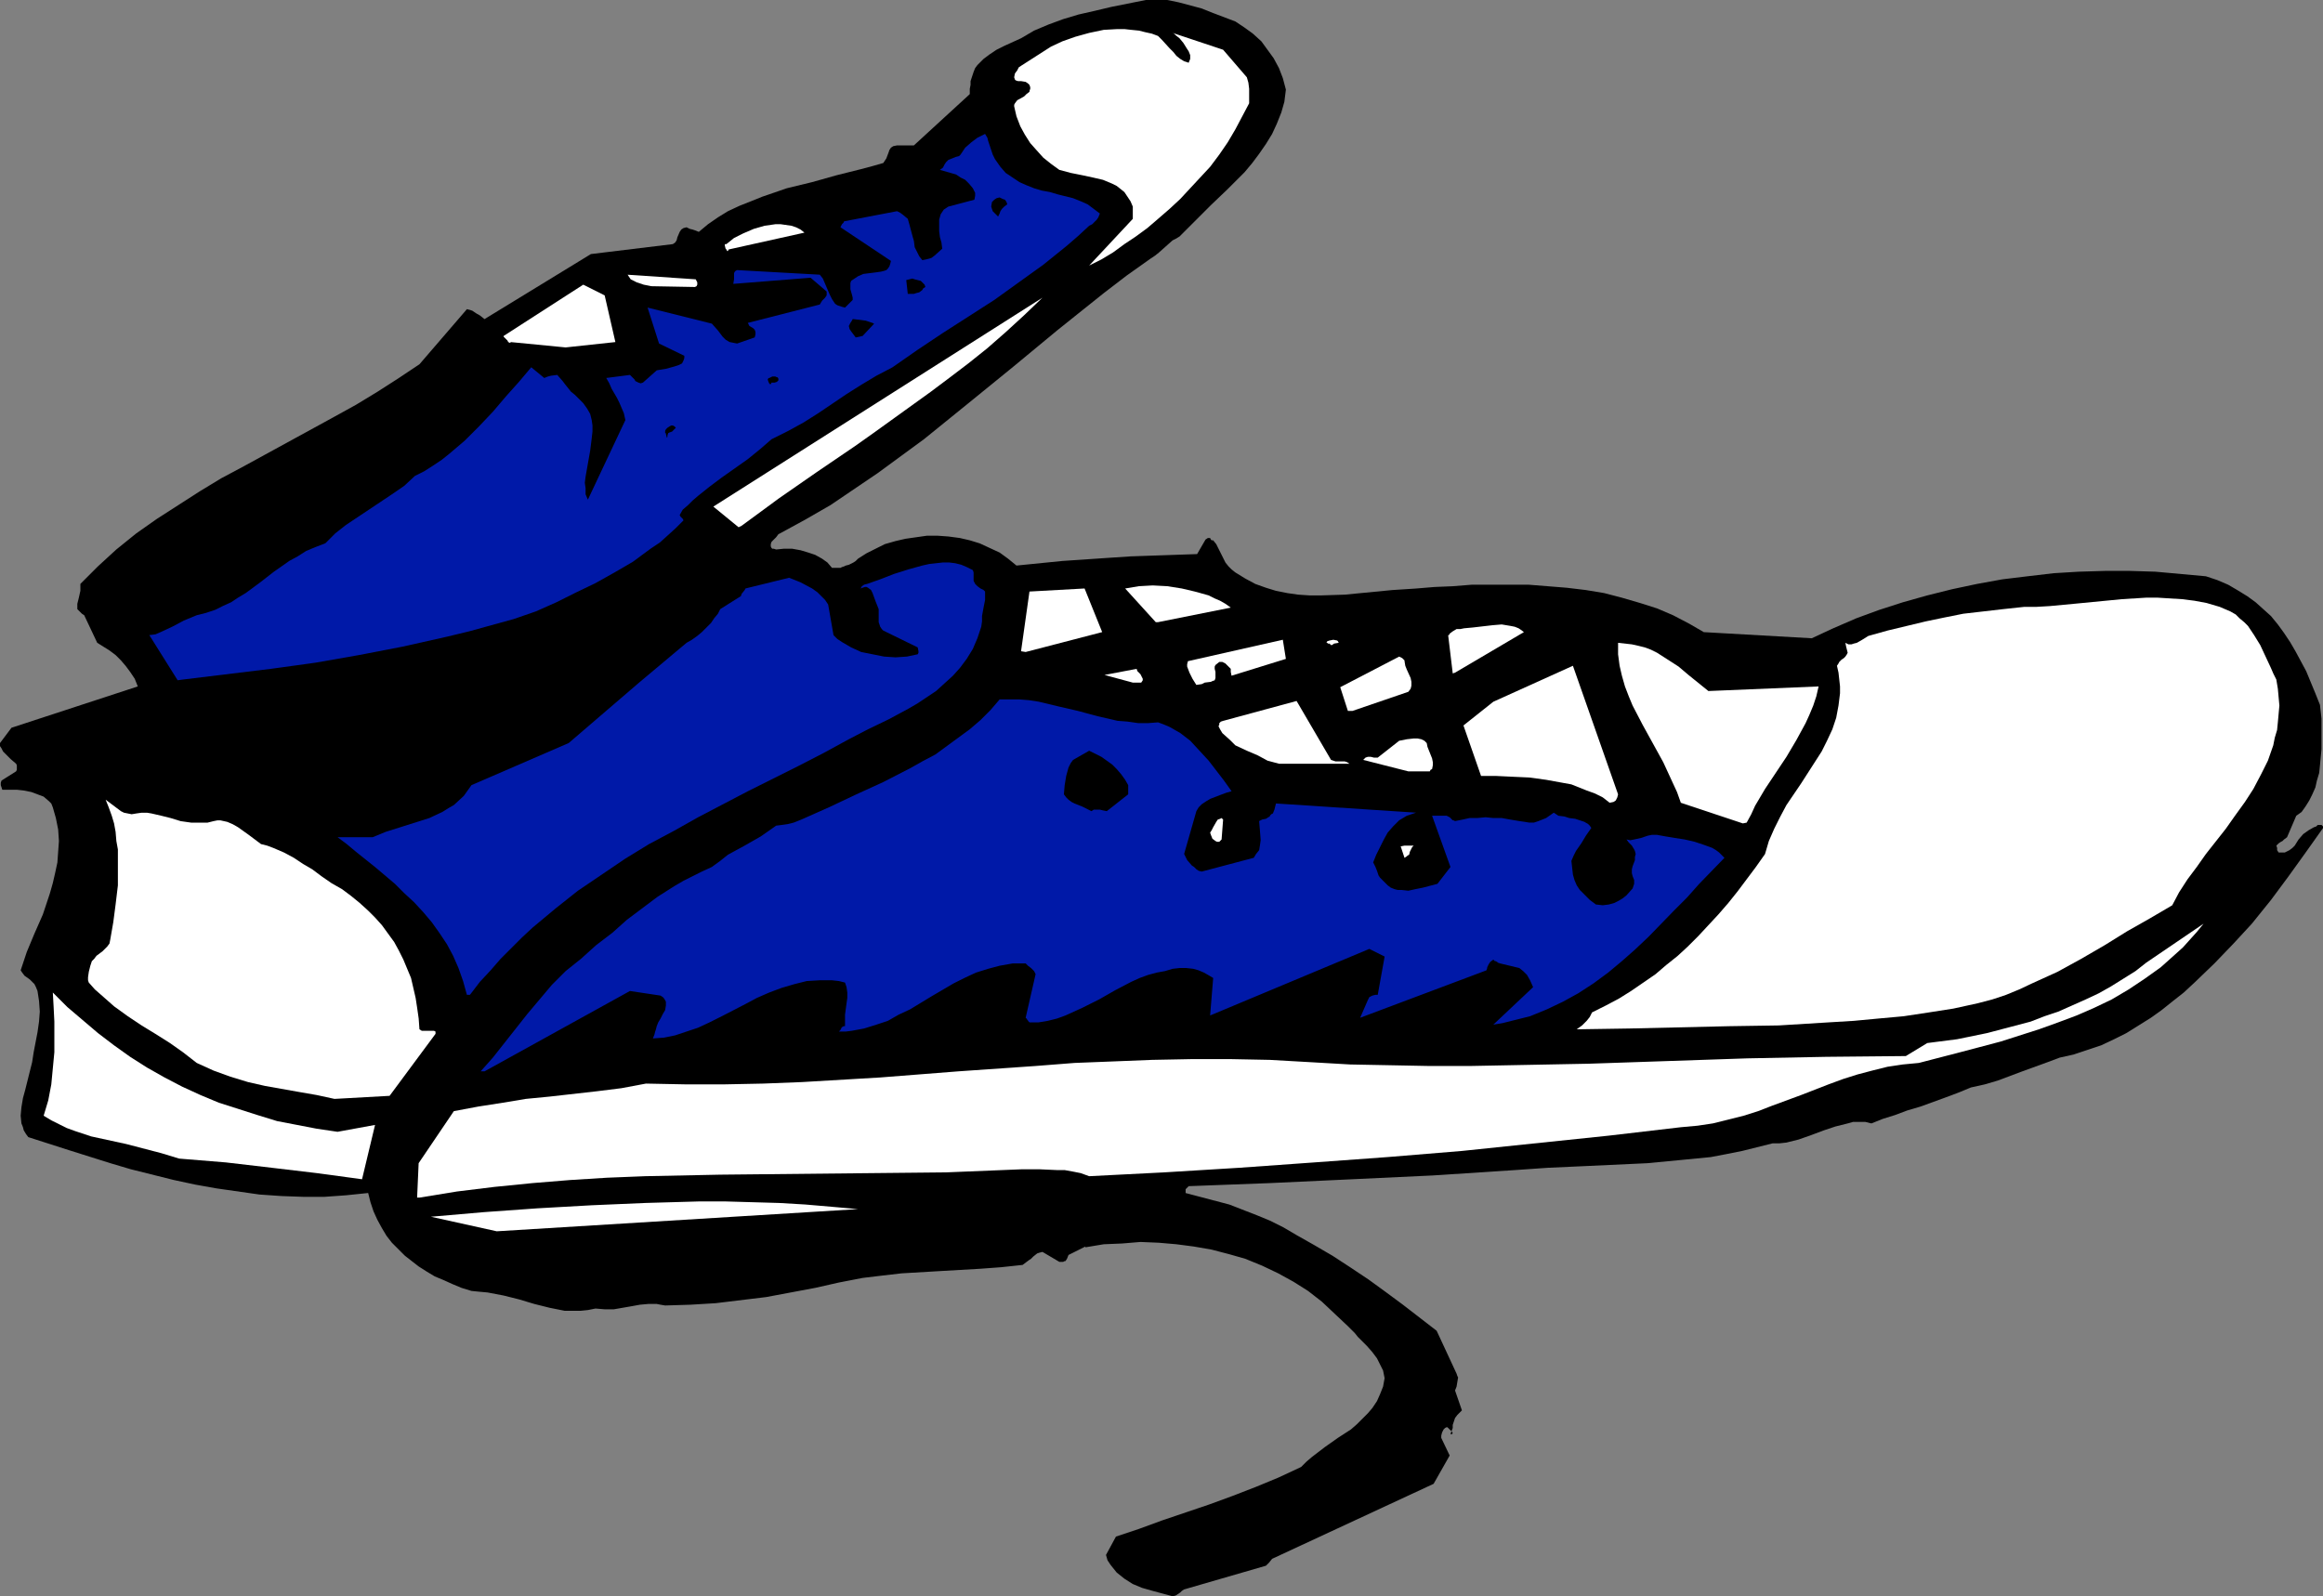 <?xml version="1.0" encoding="UTF-8" standalone="no"?>
<svg
   version="1.0"
   width="129.766mm"
   height="89.193mm"
   id="svg34"
   sodipodi:docname="Sneakers 03.wmf"
   xmlns:inkscape="http://www.inkscape.org/namespaces/inkscape"
   xmlns:sodipodi="http://sodipodi.sourceforge.net/DTD/sodipodi-0.dtd"
   xmlns="http://www.w3.org/2000/svg"
   xmlns:svg="http://www.w3.org/2000/svg">
  <rect width="100%" height="100%" fill="#808080" stroke="none"/>
  <sodipodi:namedview
     id="namedview34"
     pagecolor="#ffffff"
     bordercolor="#000000"
     borderopacity="0.25"
     inkscape:showpageshadow="2"
     inkscape:pageopacity="0.0"
     inkscape:pagecheckerboard="0"
     inkscape:deskcolor="#d1d1d1"
     inkscape:document-units="mm" />
  <defs
     id="defs1">
    <pattern
       id="WMFhbasepattern"
       patternUnits="userSpaceOnUse"
       width="6"
       height="6"
       x="0"
       y="0" />
  </defs>
  <path
     style="fill:#000000;fill-opacity:1;fill-rule:evenodd;stroke:none"
     d="m 248.217,336.944 0.97,-0.646 0.323,-0.323 0.485,-0.323 17.291,-5.01 0.646,-0.646 0.646,-0.808 34.098,-15.837 3.394,-5.979 -1.778,-3.717 v -0.485 l 0.162,-0.646 0.323,-0.646 0.323,-0.323 0.323,-0.162 v 0 h 0.162 l 0.646,0.646 0.323,0.323 0.162,0.323 -0.162,0.162 h -0.323 l 0.485,-1.293 v -0.646 l 0.485,-1.454 0.485,-0.646 0.485,-0.485 0.485,-0.485 -1.454,-4.202 0.323,-0.808 0.162,-0.97 0.162,-0.97 -0.162,-0.323 -0.162,-0.485 -4.202,-9.05 -3.555,-2.747 -3.555,-2.747 -3.717,-2.747 -3.555,-2.586 -3.878,-2.586 -3.717,-2.424 -3.878,-2.262 -3.717,-2.101 -2.747,-1.616 -2.909,-1.454 -2.747,-1.131 -2.909,-1.131 -2.909,-1.131 -3.07,-0.808 -3.07,-0.808 -3.07,-0.808 v -0.808 l 0.323,-0.323 0.323,-0.323 17.13,-0.646 17.291,-0.808 17.13,-0.808 17.291,-1.131 6.949,-0.485 7.11,-0.323 13.898,-0.646 6.787,-0.646 6.626,-0.646 3.394,-0.646 3.232,-0.646 3.232,-0.808 3.232,-0.808 h 1.454 l 1.454,-0.162 1.293,-0.323 1.293,-0.323 2.747,-0.97 2.586,-0.97 2.424,-0.808 2.586,-0.646 1.131,-0.323 h 1.293 1.293 l 1.293,0.323 2.424,-0.97 2.586,-0.808 2.586,-0.97 2.747,-0.808 5.333,-1.939 2.586,-0.97 2.747,-1.131 2.909,-0.646 2.747,-0.808 2.586,-0.97 2.586,-0.97 5.333,-1.939 2.586,-0.97 2.909,-0.646 2.909,-0.97 2.909,-0.97 2.747,-1.293 2.586,-1.293 2.586,-1.616 2.586,-1.616 2.262,-1.616 2.424,-1.939 2.262,-1.778 2.262,-2.101 4.202,-4.04 4.04,-4.202 3.878,-4.202 4.04,-5.01 3.717,-5.01 3.717,-5.171 3.555,-5.01 v -0.323 l -0.323,-0.323 h -0.485 -0.323 l -0.323,0.323 -0.485,0.162 -1.131,0.646 -1.131,0.808 -0.97,1.131 -0.808,1.293 -0.485,0.485 -0.646,0.485 -0.97,0.485 h -1.131 -0.162 l -0.323,-0.485 v -0.485 l -0.162,-0.485 0.162,-0.162 0.323,-0.323 0.485,-0.323 0.323,-0.162 0.323,-0.323 0.646,-0.485 1.939,-4.525 1.131,-0.808 0.808,-1.131 0.808,-1.293 0.646,-1.293 0.646,-1.454 0.323,-1.454 0.485,-1.616 0.162,-1.616 0.323,-3.394 v -3.232 -3.232 l -0.162,-1.454 -0.162,-1.454 -0.97,-2.424 -1.939,-4.687 -2.262,-4.202 -1.131,-1.939 -1.293,-1.939 -1.293,-1.778 -1.454,-1.778 -1.616,-1.454 -1.616,-1.454 -1.778,-1.293 -2.101,-1.293 -1.939,-1.131 -2.262,-0.97 -2.424,-0.808 -5.333,-0.485 -5.333,-0.485 -5.333,-0.162 h -5.333 l -5.494,0.162 -5.333,0.323 -5.494,0.646 -5.333,0.646 -5.333,0.97 -5.333,1.131 -5.171,1.293 -5.171,1.454 -5.01,1.616 -4.848,1.778 -4.848,2.101 -4.525,2.101 -22.786,-1.293 -3.07,-1.778 -3.394,-1.778 -3.394,-1.454 -3.555,-1.131 -3.878,-1.131 -3.717,-0.97 -3.878,-0.646 -4.04,-0.485 -4.04,-0.323 -4.04,-0.323 h -4.04 -4.04 -3.878 l -4.04,0.323 -3.878,0.162 -3.878,0.323 -5.01,0.323 -5.01,0.485 -5.01,0.485 -5.01,0.162 h -2.424 l -2.424,-0.162 -2.262,-0.323 -2.424,-0.485 -2.101,-0.646 -2.262,-0.808 -2.101,-1.131 -2.101,-1.293 -0.808,-0.646 -0.646,-0.646 -0.646,-0.808 -0.485,-0.97 -0.485,-0.97 -0.485,-0.97 -0.485,-0.97 -0.646,-0.808 h -0.323 l -0.162,-0.162 -0.162,-0.323 h -0.162 v 0 h -0.323 l -0.485,0.323 -1.778,3.07 -9.373,0.323 -4.686,0.162 -4.848,0.323 -9.534,0.646 -4.848,0.485 -4.848,0.485 -1.778,-1.454 -1.778,-1.293 -2.101,-0.97 -2.101,-0.97 -2.101,-0.646 -2.101,-0.485 -2.424,-0.323 -2.262,-0.162 h -2.262 l -2.262,0.323 -2.262,0.323 -2.101,0.485 -2.262,0.646 -1.939,0.97 -1.939,0.97 -1.778,1.131 -0.485,0.485 -0.485,0.323 -0.97,0.485 -0.646,0.162 -0.323,0.162 -0.485,0.162 -0.323,0.162 h -1.778 l -0.97,-1.131 -1.131,-0.808 -1.454,-0.808 -1.454,-0.485 -1.616,-0.485 -1.778,-0.323 h -1.778 l -1.616,0.162 -0.485,-0.162 h -0.323 l -0.162,-0.162 -0.162,-0.323 v -0.485 l 0.162,-0.485 0.485,-0.485 0.485,-0.485 0.485,-0.646 0.323,-0.162 5.333,-2.909 5.333,-3.07 5.01,-3.394 5.01,-3.394 4.848,-3.555 4.848,-3.555 9.373,-7.595 9.534,-7.757 4.686,-3.878 4.686,-3.878 9.696,-7.757 4.848,-3.717 5.01,-3.555 0.97,-0.646 0.808,-0.646 1.454,-1.293 1.454,-1.293 0.646,-0.323 0.808,-0.485 1.616,-1.616 1.616,-1.616 3.394,-3.394 3.555,-3.394 3.555,-3.555 1.616,-1.939 1.454,-1.939 1.454,-2.101 1.293,-2.101 0.97,-2.101 0.97,-2.424 0.646,-2.262 0.323,-2.586 -0.646,-2.424 -0.808,-2.101 -1.131,-2.101 -1.293,-1.778 -1.293,-1.778 -1.778,-1.616 -1.778,-1.293 -1.939,-1.293 -4.686,-1.778 -2.424,-0.97 -2.424,-0.646 -2.424,-0.646 L 246.44,0 h -2.262 -2.262 l -7.272,1.454 -3.394,0.808 -3.555,0.808 -3.232,0.97 -3.07,1.131 -3.07,1.293 -2.747,1.616 -1.778,0.808 -1.778,0.808 -1.616,0.808 -1.454,0.97 -1.293,0.97 -1.293,1.293 -0.485,0.646 -0.323,0.808 -0.323,0.97 -0.323,0.97 v 0.808 l -0.162,0.808 v 1.131 L 192.95,30.705 h -3.555 l -0.808,0.162 -0.485,0.323 -0.323,0.485 -0.162,0.485 -0.485,1.293 -0.323,0.485 -0.323,0.485 -2.262,0.646 -2.424,0.646 -5.171,1.293 -5.171,1.454 -5.333,1.293 -5.171,1.778 -2.424,0.97 -2.424,0.97 -2.424,1.131 -2.101,1.293 -2.101,1.454 -1.939,1.616 -0.808,-0.323 -0.485,-0.162 -0.646,-0.162 -0.646,-0.323 -0.646,0.162 -0.485,0.323 -0.323,0.485 -0.485,1.131 -0.162,0.646 -0.323,0.485 -0.485,0.323 -17.291,2.101 -22.462,13.736 -0.808,-0.646 -0.485,-0.323 -0.323,-0.162 -0.97,-0.646 -0.485,-0.162 -0.646,-0.162 -10.019,11.635 -4.363,2.909 -4.525,2.909 -4.525,2.747 -4.686,2.586 -18.907,10.343 -4.848,2.586 -4.525,2.747 -4.525,2.909 -4.525,2.909 -4.363,3.07 -4.202,3.394 -3.878,3.555 -3.717,3.717 v 1.454 l -0.323,1.454 -0.323,1.293 v 0.646 0.485 l 0.646,0.646 0.323,0.323 0.485,0.323 2.747,5.818 1.293,0.808 1.293,0.808 1.293,0.97 1.131,1.131 0.97,1.131 0.97,1.293 0.97,1.454 0.646,1.616 L 2.424,153.685 0,156.917 v 0.646 l 0.323,0.485 0.323,0.646 0.485,0.485 1.131,1.131 1.131,0.97 0.162,0.323 v 0.485 0.485 l -0.162,0.323 -3.07,1.939 -0.162,0.485 v 0.485 l 0.162,0.485 0.162,0.485 H 3.555 l 1.454,0.162 1.616,0.323 1.293,0.485 1.293,0.485 1.131,0.97 0.485,0.485 0.323,0.808 0.646,2.262 0.485,2.424 0.162,2.424 -0.162,2.262 -0.162,2.262 -0.485,2.262 -0.485,2.101 -0.646,2.262 -1.454,4.363 -1.778,4.04 -1.616,3.878 -0.646,1.939 -0.646,1.939 0.323,0.485 0.485,0.646 1.131,0.808 0.485,0.485 0.485,0.485 0.323,0.646 0.323,0.808 0.323,2.101 0.162,2.262 -0.162,2.101 -0.323,2.262 -0.808,4.202 -0.323,2.101 -0.485,1.939 -0.97,3.878 -0.485,1.778 -0.323,1.939 -0.162,1.778 0.162,1.616 0.323,0.808 0.162,0.646 0.485,0.808 0.485,0.646 8.565,2.747 8.726,2.747 4.363,1.293 4.525,1.131 4.525,1.131 4.525,0.97 4.525,0.808 4.525,0.646 4.525,0.646 4.686,0.323 4.525,0.162 h 4.525 l 4.525,-0.323 4.686,-0.485 0.485,1.939 0.646,1.939 0.808,1.778 0.97,1.778 0.97,1.616 1.131,1.454 1.293,1.293 1.454,1.454 1.454,1.131 1.454,1.131 1.778,1.131 1.616,0.97 1.939,0.808 1.778,0.808 1.939,0.808 2.101,0.646 1.616,0.162 1.778,0.162 3.394,0.646 3.232,0.808 3.232,0.97 3.232,0.808 3.232,0.646 h 1.616 1.616 l 1.616,-0.162 1.616,-0.323 1.939,0.162 h 1.939 l 3.717,-0.646 1.778,-0.323 1.778,-0.162 h 1.778 l 0.808,0.162 0.97,0.162 5.333,-0.162 5.333,-0.323 5.333,-0.646 5.333,-0.646 5.171,-0.97 5.171,-0.97 5.01,-1.131 5.01,-0.97 4.04,-0.485 4.202,-0.485 8.242,-0.485 8.403,-0.485 4.363,-0.323 4.525,-0.485 0.646,-0.485 0.646,-0.485 0.485,-0.323 0.485,-0.485 0.808,-0.646 0.485,-0.162 0.646,-0.162 3.555,2.101 h 0.485 0.323 l 0.323,-0.162 h 0.162 l 0.323,-0.485 0.323,-0.808 3.555,-1.778 v 0.162 l 3.878,-0.646 3.878,-0.162 3.878,-0.323 3.878,0.162 3.717,0.323 3.717,0.485 3.717,0.646 3.717,0.97 3.394,0.97 3.555,1.454 3.394,1.616 3.232,1.778 3.07,1.939 2.909,2.262 2.747,2.586 2.747,2.586 1.454,1.454 0.646,0.808 0.646,0.646 1.293,1.293 1.131,1.293 0.97,1.293 0.646,1.293 0.646,1.293 0.323,1.616 -0.323,1.778 -0.646,1.616 -0.646,1.454 -0.97,1.454 -0.97,1.131 -1.131,1.131 -1.131,1.131 -1.293,1.131 -2.747,1.778 -2.747,1.939 -2.747,2.101 -1.131,0.97 -1.131,1.131 -4.848,2.262 -4.686,1.939 -5.01,1.939 -4.848,1.778 -10.019,3.394 -4.848,1.778 -4.848,1.616 -2.101,3.878 0.323,1.131 0.646,0.97 0.646,0.808 0.646,0.808 0.808,0.646 0.808,0.646 1.778,1.131 1.939,0.808 2.262,0.646 4.202,1.131 z"
     id="path1" />
  <path
     style="fill:#ffffff;fill-opacity:1;fill-rule:evenodd;stroke:none"
     d="m 104.878,260.021 76.275,-4.687 -5.494,-0.485 -5.656,-0.485 -5.494,-0.323 -5.656,-0.162 -5.656,-0.162 h -5.656 l -11.312,0.323 -11.312,0.485 -11.474,0.646 -11.312,0.808 -11.15,0.97 z"
     id="path2" />
  <path
     style="fill:#ffffff;fill-opacity:1;fill-rule:evenodd;stroke:none"
     d="m 88.557,252.91 7.918,-1.293 7.918,-0.97 8.08,-0.808 7.918,-0.646 7.757,-0.485 8.08,-0.323 15.837,-0.323 31.674,-0.323 15.998,-0.162 7.918,-0.323 7.918,-0.323 h 2.101 1.939 l 3.555,0.162 h 1.616 l 1.778,0.323 1.616,0.323 1.778,0.646 15.837,-0.808 15.837,-0.97 15.837,-1.131 15.514,-1.131 15.675,-1.293 15.514,-1.616 15.514,-1.616 15.19,-1.778 3.555,-0.323 3.232,-0.485 3.232,-0.808 3.232,-0.808 3.07,-0.97 2.909,-1.131 6.141,-2.262 5.818,-2.262 3.07,-1.131 3.07,-0.97 3.07,-0.808 3.232,-0.808 3.232,-0.485 3.394,-0.323 8.726,-2.262 8.565,-2.262 4.04,-1.293 4.04,-1.293 4.04,-1.454 3.878,-1.454 3.717,-1.616 3.717,-1.778 3.555,-2.101 3.394,-2.262 3.394,-2.424 3.07,-2.747 1.616,-1.454 1.454,-1.616 1.454,-1.616 1.454,-1.778 -12.12,8.242 -2.262,1.778 -2.586,1.616 -2.586,1.616 -2.586,1.454 -2.747,1.293 -2.909,1.293 -2.909,1.293 -2.909,0.97 -2.909,1.131 -3.07,0.808 -3.07,0.808 -3.07,0.808 -6.302,1.293 -6.302,0.808 -4.525,2.747 -16.806,0.162 -16.645,0.323 -33.451,1.131 -16.806,0.323 -8.403,0.162 h -8.403 l -8.403,-0.162 -8.403,-0.162 -8.403,-0.485 -8.565,-0.485 -8.242,-0.162 h -8.242 l -8.403,0.162 -8.08,0.323 -8.242,0.323 -8.242,0.646 -16.322,1.131 -16.483,1.293 -8.242,0.485 -8.242,0.485 -8.242,0.323 -8.08,0.162 h -8.403 l -8.242,-0.162 -5.171,0.97 -5.171,0.646 -10.019,1.131 -5.01,0.485 -4.848,0.808 -5.171,0.808 -5.171,0.97 -7.434,10.989 -0.323,7.272 z"
     id="path3" />
  <path
     style="fill:#ffffff;fill-opacity:1;fill-rule:evenodd;stroke:none"
     d="m 76.437,249.032 2.747,-11.474 -7.918,1.454 -4.363,-0.646 -4.202,-0.808 -4.202,-0.808 -4.202,-1.293 -4.04,-1.293 -4.04,-1.293 -3.878,-1.616 -3.878,-1.778 -3.717,-1.939 -3.717,-2.101 -3.555,-2.262 -3.394,-2.424 -3.394,-2.586 -3.232,-2.747 -3.232,-2.747 -3.07,-3.07 0.162,2.909 0.162,3.232 v 3.232 3.232 l -0.323,3.394 -0.323,3.394 -0.646,3.394 -0.485,1.616 -0.485,1.616 1.616,0.97 1.616,0.808 1.616,0.808 1.778,0.646 3.394,1.131 3.717,0.808 3.717,0.808 3.717,0.97 3.717,0.97 3.717,1.131 9.858,0.808 9.696,1.131 9.534,1.131 z"
     id="path4" />
  <path
     style="fill:#ffffff;fill-opacity:1;fill-rule:evenodd;stroke:none"
     d="m 70.619,232.063 11.635,-0.646 9.696,-13.09 v -0.485 l -0.323,-0.162 h -0.485 -0.323 -0.646 -1.131 l -0.485,-0.323 -0.162,-2.262 -0.323,-2.262 -0.323,-2.101 -0.485,-2.101 -0.485,-2.101 -0.808,-1.939 -0.808,-1.939 -0.97,-1.939 -0.97,-1.778 -1.293,-1.778 -1.293,-1.778 -1.454,-1.616 -1.454,-1.454 -1.778,-1.616 -1.778,-1.454 -1.939,-1.454 -2.262,-1.293 -2.101,-1.454 -1.939,-1.454 -1.939,-1.131 -1.939,-1.293 -2.101,-1.131 -2.262,-0.97 -1.293,-0.485 -1.293,-0.323 -1.293,-0.97 -1.293,-0.97 -1.131,-0.808 -1.131,-0.808 -1.131,-0.646 -1.131,-0.485 -1.454,-0.323 h -0.646 l -0.808,0.162 -1.293,0.323 h -1.131 -1.131 -1.131 l -2.262,-0.323 -2.101,-0.646 -1.939,-0.485 -2.101,-0.485 -0.97,-0.162 h -1.131 l -1.131,0.162 -0.97,0.162 -0.808,-0.162 -0.808,-0.162 -0.646,-0.323 -0.646,-0.485 -0.646,-0.485 -0.646,-0.485 -1.293,-0.97 0.646,1.616 0.646,1.778 0.485,1.616 0.323,1.778 0.162,1.939 0.323,1.778 v 3.717 3.878 l -0.485,4.04 -0.485,3.717 -0.646,3.717 -0.162,0.808 -0.485,0.646 -0.485,0.485 -0.485,0.485 -1.293,0.97 -0.485,0.646 -0.485,0.485 -0.323,0.97 -0.323,1.293 -0.162,1.131 v 0.646 l 0.162,0.485 1.293,1.454 1.293,1.131 2.747,2.424 2.909,2.101 2.909,1.939 2.909,1.778 3.07,1.939 2.747,1.939 2.909,2.262 1.778,0.808 1.778,0.808 3.555,1.293 3.717,1.131 3.555,0.808 7.272,1.293 3.717,0.646 z"
     id="path5" />
  <path
     style="fill:#0019a8;fill-opacity:1;fill-rule:evenodd;stroke:none"
     d="m 102.293,226.245 30.704,-16.968 6.464,0.97 0.485,0.323 0.162,0.162 0.323,0.485 0.162,0.323 v 0.808 l -0.162,0.97 -0.485,0.808 -0.485,0.97 -0.485,0.808 -0.323,0.808 -0.162,0.646 -0.162,0.485 -0.162,0.646 -0.323,0.808 2.262,-0.162 2.424,-0.485 2.424,-0.808 2.424,-0.808 2.424,-1.131 2.586,-1.293 5.01,-2.586 2.424,-1.293 2.586,-1.131 2.586,-0.97 2.747,-0.808 2.586,-0.646 2.747,-0.162 h 1.293 1.293 l 1.454,0.162 1.293,0.323 0.323,0.97 0.162,1.131 v 1.131 l -0.162,1.131 -0.323,2.424 v 1.293 1.131 h -0.323 l -0.162,0.162 h -0.162 l -0.162,0.323 -0.162,0.323 -0.323,0.323 h 1.454 l 1.293,-0.162 2.586,-0.485 2.586,-0.808 2.424,-0.808 2.262,-1.293 2.424,-1.131 4.525,-2.747 4.686,-2.747 2.262,-1.131 2.424,-1.131 2.586,-0.808 2.424,-0.646 2.747,-0.485 h 2.747 l 0.485,0.485 0.646,0.485 0.646,0.646 0.323,0.646 -2.101,9.211 0.162,0.162 0.162,0.162 v 0.162 h 0.162 v 0.162 l 0.323,0.323 h 1.939 l 1.939,-0.323 1.939,-0.485 1.778,-0.646 1.778,-0.808 1.778,-0.808 3.555,-1.778 3.394,-1.939 3.394,-1.778 1.778,-0.808 1.778,-0.646 1.778,-0.485 1.778,-0.323 1.616,-0.485 1.454,-0.162 h 1.454 l 1.454,0.162 1.131,0.323 1.131,0.485 1.131,0.646 0.808,0.485 -0.646,7.919 33.613,-14.06 3.232,1.616 -1.454,8.08 h -0.485 l -0.646,0.162 -0.646,0.323 -0.323,0.646 -1.616,3.717 26.664,-10.019 0.162,-0.485 v -0.162 l 0.323,-0.646 0.323,-0.485 0.646,-0.485 0.323,0.323 h 0.162 v 0 l 0.323,0.162 0.162,0.162 0.485,0.162 4.04,0.97 0.808,0.646 0.808,0.808 0.646,1.131 0.646,1.454 -8.403,7.919 1.939,-0.323 1.939,-0.485 1.939,-0.485 1.939,-0.485 3.555,-1.454 3.394,-1.616 3.232,-1.778 3.232,-2.101 3.07,-2.262 2.909,-2.424 2.747,-2.424 2.909,-2.747 5.333,-5.495 2.747,-2.747 2.586,-2.909 5.333,-5.495 -0.485,-0.485 -0.646,-0.646 -0.646,-0.485 -0.808,-0.485 -1.778,-0.646 -1.939,-0.646 -2.101,-0.485 -2.101,-0.323 -1.939,-0.323 -1.778,-0.323 h -1.131 l -0.808,0.162 -1.454,0.485 -1.454,0.323 -0.808,0.162 -0.808,-0.162 0.485,0.646 0.646,0.646 0.485,0.808 0.162,0.323 0.162,0.646 -0.162,0.646 v 0.646 l -0.485,1.293 -0.162,0.646 v 0.808 l 0.162,0.646 0.323,0.808 v 0.808 l -0.323,0.97 -1.293,1.454 -0.808,0.646 -0.808,0.485 -0.97,0.485 -1.131,0.323 -1.293,0.162 -1.454,-0.162 -1.293,-0.97 -1.131,-1.131 -0.97,-0.97 -0.646,-0.97 -0.485,-1.131 -0.323,-1.131 -0.162,-1.454 -0.162,-1.454 0.485,-1.131 0.485,-0.97 1.131,-1.616 0.485,-0.808 0.485,-0.808 1.131,-1.616 -0.323,-0.485 -0.323,-0.323 -0.808,-0.485 -0.97,-0.323 -0.97,-0.323 -1.293,-0.162 -0.97,-0.323 -1.293,-0.162 -0.97,-0.646 -1.616,1.131 -0.808,0.323 -0.808,0.323 -0.97,0.323 h -0.97 l -0.97,-0.162 -1.131,-0.162 -1.939,-0.323 -1.778,-0.323 h -1.778 l -1.616,-0.162 -1.778,0.162 h -1.616 l -1.454,0.323 -1.616,0.323 -0.323,-0.162 h -0.162 l -0.323,-0.323 -0.323,-0.323 -0.323,-0.162 -0.323,-0.162 h -3.07 l 3.878,10.827 -2.747,3.555 -3.07,0.808 -1.616,0.323 -1.454,0.323 -1.454,-0.162 h -0.808 l -0.646,-0.162 -0.808,-0.323 -0.646,-0.485 -0.485,-0.485 -0.646,-0.646 -0.485,-0.485 -0.323,-0.485 -0.323,-0.97 -0.323,-0.808 -0.485,-0.97 0.646,-1.616 0.808,-1.616 0.808,-1.616 0.808,-1.454 1.131,-1.293 1.293,-1.293 1.616,-0.97 0.97,-0.323 0.97,-0.323 -29.573,-1.939 -0.162,0.646 -0.162,0.646 -0.323,0.808 -0.323,0.162 -0.323,0.323 v 0.162 l -0.323,0.162 -0.485,0.323 -0.808,0.162 -0.646,0.323 0.162,1.939 0.162,2.101 -0.162,1.131 -0.162,0.97 -0.646,0.808 -0.485,0.808 -10.989,2.909 -0.646,-0.162 -0.485,-0.323 -0.485,-0.485 -0.485,-0.323 -0.97,-1.131 -0.646,-1.293 2.586,-9.05 0.485,-0.808 0.646,-0.646 0.97,-0.646 0.808,-0.485 2.101,-0.808 1.293,-0.485 1.131,-0.323 -1.616,-2.262 -1.616,-2.101 -1.616,-2.101 -1.939,-2.101 -1.939,-2.101 -2.101,-1.616 -1.131,-0.646 -1.131,-0.646 -1.131,-0.485 -1.293,-0.485 -2.101,0.162 h -2.101 l -2.262,-0.323 -2.101,-0.162 -4.202,-0.97 -4.202,-1.131 -4.202,-0.97 -4.04,-0.97 -2.101,-0.323 -2.101,-0.162 h -1.939 -2.101 l -1.939,2.262 -2.101,2.101 -2.262,1.939 -2.424,1.778 -2.424,1.778 -2.424,1.778 -2.747,1.454 -2.586,1.454 -5.656,2.909 -5.656,2.586 -5.818,2.747 -5.818,2.586 -0.808,0.323 -0.808,0.323 -1.293,0.323 -1.131,0.162 -1.293,0.162 -1.616,1.131 -1.616,1.131 -3.394,1.939 -3.555,1.939 -1.616,1.293 -1.778,1.293 -2.101,0.97 -1.939,0.97 -1.939,0.97 -1.939,1.131 -3.555,2.262 -3.232,2.424 -3.232,2.424 -3.07,2.747 -3.394,2.586 -3.232,2.909 -3.232,2.586 -2.909,2.909 -2.586,3.07 -2.586,3.07 -2.424,3.07 -2.424,3.07 -2.424,3.07 -2.586,2.909 z"
     id="path6" />
  <path
     style="fill:#ffffff;fill-opacity:1;fill-rule:evenodd;stroke:none"
     d="m 333.542,217.357 10.504,-0.162 21.008,-0.485 10.504,-0.162 10.504,-0.646 5.333,-0.323 5.171,-0.485 5.333,-0.485 5.333,-0.808 5.171,-0.808 5.171,-1.131 3.07,-0.808 2.909,-0.97 2.747,-1.131 2.747,-1.293 5.333,-2.424 5.01,-2.747 5.01,-2.909 4.686,-2.909 4.848,-2.747 4.686,-2.747 1.454,-2.747 1.778,-2.747 1.939,-2.586 1.939,-2.747 4.202,-5.333 1.939,-2.747 2.101,-2.909 1.778,-2.747 1.616,-3.07 1.454,-2.909 1.131,-3.232 0.323,-1.616 0.485,-1.616 0.162,-1.616 0.162,-1.778 0.162,-1.778 -0.162,-1.778 -0.162,-1.778 -0.323,-1.939 -0.646,-1.293 -0.485,-1.131 -1.131,-2.424 -1.131,-2.424 -1.293,-2.101 -1.293,-1.939 -0.808,-0.808 -0.97,-0.808 -0.808,-0.808 -1.131,-0.646 -1.131,-0.485 -1.131,-0.485 -2.747,-0.808 -2.586,-0.485 -2.586,-0.323 -2.586,-0.162 -2.586,-0.162 h -2.424 l -5.171,0.323 -5.01,0.485 -5.01,0.485 -5.171,0.485 -2.747,0.162 h -2.586 l -4.525,0.485 -4.202,0.485 -4.202,0.485 -4.04,0.808 -3.878,0.808 -4.04,0.97 -4.04,0.97 -4.04,1.131 -1.293,0.808 -1.131,0.646 -0.646,0.162 -0.485,0.162 h -0.646 l -0.646,-0.323 0.162,0.808 0.162,0.646 0.162,0.646 -0.162,0.323 -0.323,0.485 -0.323,0.323 -0.485,0.323 -0.485,0.485 -0.162,0.323 -0.323,0.485 0.323,1.454 0.162,1.454 0.162,1.454 v 1.454 l -0.323,2.586 -0.485,2.586 -0.808,2.424 -1.131,2.424 -1.131,2.262 -1.454,2.262 -1.454,2.262 -1.454,2.262 -3.07,4.525 -1.293,2.424 -1.293,2.586 -1.131,2.586 -0.808,2.747 -1.939,2.747 -1.939,2.586 -1.939,2.586 -1.939,2.424 -2.101,2.424 -2.101,2.262 -2.101,2.262 -2.262,2.262 -2.101,1.939 -2.424,1.939 -2.262,1.939 -2.586,1.778 -2.586,1.778 -2.586,1.616 -2.747,1.454 -2.909,1.454 -0.485,0.97 -0.646,0.808 -0.97,0.97 -1.131,0.808 z"
     id="path7" />
  <path
     style="fill:#0019a8;fill-opacity:1;fill-rule:evenodd;stroke:none"
     d="m 99.222,210.085 2.101,-2.747 2.262,-2.424 2.101,-2.424 2.262,-2.262 2.262,-2.262 2.262,-2.101 4.848,-4.04 4.686,-3.717 5.01,-3.394 5.01,-3.394 5.01,-3.07 5.171,-2.747 5.171,-2.909 10.504,-5.495 10.666,-5.333 5.333,-2.747 5.333,-2.909 4.04,-2.101 4.363,-2.101 4.202,-2.262 1.939,-1.131 1.939,-1.293 1.939,-1.293 1.778,-1.616 1.778,-1.616 1.454,-1.616 1.454,-1.939 1.293,-2.101 0.97,-2.262 0.808,-2.424 0.162,-1.131 v -1.131 l 0.323,-1.778 0.323,-1.616 v -0.808 -0.97 l -0.162,-0.162 -0.162,-0.162 -0.646,-0.323 -0.646,-0.485 -0.485,-0.485 -0.323,-0.646 v -0.646 -0.808 -0.323 l -0.162,-0.485 -1.293,-0.646 -1.131,-0.485 -1.293,-0.323 -1.293,-0.162 h -1.293 l -1.454,0.162 -1.454,0.162 -1.454,0.323 -2.909,0.808 -3.07,0.97 -2.909,1.131 -2.747,0.97 -0.646,0.162 -0.485,0.323 -0.162,0.323 -0.162,0.162 0.485,-0.162 0.485,-0.162 h 0.323 l 0.323,0.162 0.646,0.485 0.323,0.646 0.646,1.778 0.323,0.808 0.323,0.808 v 1.454 1.293 l 0.323,0.97 0.323,0.485 0.323,0.323 7.272,3.555 0.162,0.808 v 0.323 l -0.162,0.323 -2.262,0.485 -2.424,0.162 -2.424,-0.162 -2.424,-0.485 -2.424,-0.485 -2.101,-0.97 -1.939,-1.131 -0.97,-0.646 -0.808,-0.808 -1.131,-6.464 -0.646,-0.97 -0.808,-0.808 -0.808,-0.808 -1.131,-0.808 -2.424,-1.293 -2.424,-0.97 -9.211,2.262 -0.162,0.323 -0.646,0.808 -0.162,0.485 -4.363,2.747 -0.485,0.97 -0.808,0.97 -0.646,0.97 -0.97,0.97 -0.97,0.97 -0.97,0.808 -1.131,0.808 -1.131,0.646 -10.019,8.403 -14.867,12.767 -20.523,8.888 -0.808,1.131 -0.808,1.131 -2.101,1.939 -1.131,0.646 -1.293,0.808 -2.747,1.293 -3.07,0.97 -3.07,0.97 -3.07,0.97 -2.747,1.131 H 71.266 l 1.939,1.454 1.939,1.616 4.04,3.232 4.202,3.555 1.939,1.939 2.101,1.939 1.939,2.101 1.778,2.101 1.616,2.262 1.616,2.424 1.293,2.424 1.131,2.586 0.97,2.747 0.808,2.909 z"
     id="path8" />
  <path
     style="fill:#ffffff;fill-opacity:1;fill-rule:evenodd;stroke:none"
     d="m 297.02,180.835 0.162,-0.162 0.323,-0.162 0.162,-0.646 0.323,-0.646 0.162,-0.323 0.323,-0.323 h -0.485 -0.646 -0.808 l -0.808,0.162 0.808,2.424 z"
     id="path9" />
  <path
     style="fill:#ffffff;fill-opacity:1;fill-rule:evenodd;stroke:none"
     d="m 257.429,177.764 0.485,-0.485 0.323,-4.202 -0.323,-0.323 -0.323,0.162 -0.485,0.162 -0.323,0.485 -0.646,1.131 -0.323,0.646 -0.323,0.485 0.162,0.485 0.323,0.808 0.646,0.485 0.323,0.162 z"
     id="path10" />
  <path
     style="fill:#ffffff;fill-opacity:1;fill-rule:evenodd;stroke:none"
     d="m 367.963,173.886 0.808,-0.162 0.97,-1.778 0.808,-1.778 2.101,-3.555 4.525,-6.787 2.101,-3.555 1.939,-3.555 0.808,-1.778 0.808,-1.939 0.646,-1.939 0.485,-2.101 -23.27,0.97 -4.202,-3.394 -2.101,-1.778 -2.262,-1.454 -2.262,-1.454 -1.293,-0.646 -1.293,-0.485 -1.293,-0.323 -1.454,-0.323 -1.454,-0.162 -1.454,-0.162 v 2.424 l 0.323,2.424 0.485,2.101 0.646,2.262 0.808,2.101 0.808,1.939 2.101,4.04 4.363,7.919 1.939,4.202 0.97,2.101 0.808,2.262 z"
     id="path11" />
  <path
     style="fill:#000000;fill-opacity:1;fill-rule:evenodd;stroke:none"
     d="m 230.926,170.977 h 1.293 l 0.646,0.162 0.808,0.162 4.525,-3.555 v -1.939 l -0.646,-1.131 -0.808,-1.131 -0.97,-1.131 -0.97,-0.97 -1.131,-0.808 -1.131,-0.808 -1.293,-0.646 -1.293,-0.646 -3.394,1.939 -0.485,0.646 -0.485,0.97 -0.485,1.778 -0.323,1.939 -0.162,1.939 0.485,0.646 0.485,0.485 0.646,0.485 0.646,0.323 0.808,0.323 0.808,0.323 0.97,0.485 0.97,0.485 z"
     id="path12" />
  <path
     style="fill:#ffffff;fill-opacity:1;fill-rule:evenodd;stroke:none"
     d="m 339.844,169.522 0.808,-0.162 0.485,-0.323 0.323,-0.646 0.162,-0.646 -9.534,-27.149 -16.806,7.595 -6.302,5.01 3.717,10.666 h 3.232 l 3.394,0.162 3.555,0.162 3.555,0.485 3.555,0.646 1.778,0.323 1.616,0.646 1.616,0.646 1.778,0.646 1.616,0.808 z"
     id="path13" />
  <path
     style="fill:#ffffff;fill-opacity:1;fill-rule:evenodd;stroke:none"
     d="m 297.344,162.897 h 4.525 l 0.162,-0.323 0.323,-0.162 0.162,-0.808 v -0.646 l -0.162,-0.808 -0.646,-1.616 -0.323,-0.808 -0.162,-0.808 -0.485,-0.485 -0.646,-0.323 -0.808,-0.162 h -0.808 l -1.454,0.162 -1.616,0.323 -4.525,3.555 h -0.323 -0.485 l -0.646,-0.162 h -0.323 -0.323 l -0.485,0.162 -0.485,0.485 z"
     id="path14" />
  <path
     style="fill:#ffffff;fill-opacity:1;fill-rule:evenodd;stroke:none"
     d="m 270.033,161.281 h 14.867 l -0.485,-0.323 -0.485,-0.162 h -0.97 -0.485 -0.485 l -0.485,-0.162 -0.485,-0.162 -7.272,-12.444 -15.514,4.202 -0.485,0.162 -0.323,0.323 v 0.323 l -0.162,0.323 0.162,0.323 0.162,0.323 0.485,0.808 1.616,1.454 0.646,0.646 0.485,0.485 2.424,1.131 2.262,0.97 2.101,1.131 z"
     id="path15" />
  <path
     style="fill:#ffffff;fill-opacity:1;fill-rule:evenodd;stroke:none"
     d="m 285.547,150.13 11.797,-4.04 0.485,-0.646 0.162,-0.646 v -0.808 l -0.162,-0.808 -0.808,-1.778 -0.323,-0.808 -0.162,-0.97 v -0.162 l -0.162,-0.162 -0.323,-0.323 -0.646,-0.323 -12.443,6.464 1.616,5.01 z"
     id="path16" />
  <path
     style="fill:#ffffff;fill-opacity:1;fill-rule:evenodd;stroke:none"
     d="m 253.712,144.474 0.323,-0.162 0.323,-0.162 1.293,-0.162 0.323,-0.162 0.485,-0.162 0.162,-0.485 v -0.646 -0.646 l -0.162,-0.646 V 140.757 l 0.162,-0.323 0.808,-0.646 h 0.646 l 0.646,0.323 0.646,0.646 0.485,0.485 v 0.646 l 0.162,0.808 11.474,-3.555 -0.646,-4.04 -20.038,4.525 -0.162,0.646 v 0.485 l 0.485,1.293 0.646,1.293 0.808,1.293 z"
     id="path17" />
  <path
     style="fill:#0019a8;fill-opacity:1;fill-rule:evenodd;stroke:none"
     d="m 38.622,143.504 18.584,-2.262 9.373,-1.293 9.211,-1.616 9.211,-1.778 9.373,-2.101 4.686,-1.131 4.686,-1.293 4.686,-1.293 4.686,-1.616 4.363,-1.939 4.202,-2.101 4.04,-1.939 4.04,-2.262 3.878,-2.262 3.717,-2.747 1.939,-1.293 1.616,-1.454 1.778,-1.616 1.616,-1.616 -0.162,-0.323 -0.162,-0.162 v 0 l -0.162,-0.162 -0.162,-0.162 -0.162,-0.323 0.646,-1.131 1.131,-0.97 0.97,-0.97 1.131,-0.97 2.424,-1.939 2.586,-1.939 2.747,-1.939 2.747,-1.939 2.586,-2.101 2.424,-2.101 3.555,-1.778 3.232,-1.778 3.07,-1.939 5.979,-4.04 3.07,-1.939 3.232,-1.939 3.394,-1.778 5.333,-3.717 5.333,-3.555 10.827,-6.949 5.171,-3.717 5.171,-3.717 5.01,-4.04 2.424,-2.101 2.262,-2.101 0.646,-0.323 0.323,-0.323 0.646,-0.646 0.323,-0.485 0.323,-0.808 -1.293,-0.97 -1.293,-0.97 -1.454,-0.646 -1.616,-0.646 -3.232,-0.808 -1.616,-0.485 -1.778,-0.323 -1.616,-0.485 -1.616,-0.646 -1.454,-0.646 -1.454,-0.97 -1.454,-0.97 -1.131,-1.293 -1.131,-1.616 -0.485,-0.97 -0.323,-0.97 -0.162,-0.485 -0.162,-0.485 -0.323,-0.97 -0.162,-0.646 -0.485,-0.808 -1.616,0.808 -1.293,0.97 -1.293,1.131 -0.97,1.454 -0.323,0.323 -0.646,0.162 -0.808,0.323 -0.808,0.323 -0.162,0.162 -0.323,0.323 -0.323,0.485 -0.323,0.646 -0.646,0.485 2.262,0.646 1.131,0.323 0.97,0.646 0.97,0.485 0.808,0.808 0.808,0.97 0.485,0.97 v 0.646 l -0.162,0.808 -5.494,1.454 -0.485,0.323 -0.485,0.323 -0.323,0.485 -0.323,0.485 -0.323,1.131 v 1.131 1.293 l 0.162,1.293 0.323,1.131 0.162,1.293 -1.616,1.454 -0.646,0.485 -0.485,0.162 -0.646,0.162 -0.808,0.162 -0.646,-0.808 -0.485,-0.97 -0.485,-0.97 -0.162,-1.293 -0.323,-1.131 -0.646,-2.424 -0.323,-1.131 -0.97,-0.808 -0.646,-0.485 -0.646,-0.323 -10.989,2.101 h -0.162 l -0.162,0.323 -0.323,0.323 -0.323,0.646 10.666,7.111 -0.162,0.646 -0.162,0.485 -0.323,0.485 -0.323,0.323 -0.485,0.162 -0.646,0.162 -1.131,0.162 -1.293,0.162 -1.293,0.162 -1.131,0.485 -0.485,0.323 -0.485,0.323 -0.485,0.323 -0.162,0.485 v 0.646 0.646 l 0.323,1.131 0.162,0.646 v 0.485 l -0.323,0.323 -0.323,0.323 -0.97,0.97 -0.646,-0.162 -0.485,-0.162 -0.485,-0.162 -0.485,-0.323 -0.646,-0.97 -0.485,-0.97 -0.485,-1.131 -0.485,-1.131 -0.485,-1.131 -0.646,-0.808 -17.453,-0.97 -0.323,0.162 -0.162,0.162 -0.162,0.323 v 0.323 0.97 l -0.162,0.97 16.322,-1.293 3.394,2.909 v 0.323 0.485 l -0.323,0.485 -0.323,0.323 -0.323,0.323 -0.485,0.808 -15.19,3.878 0.162,0.323 0.162,0.323 0.808,0.485 0.323,0.323 0.162,0.485 v 0.485 l -0.162,0.646 -3.717,1.293 -0.808,-0.162 -0.808,-0.162 -0.808,-0.485 -0.646,-0.646 -0.97,-1.293 -1.293,-1.454 -13.574,-3.394 2.424,7.595 5.333,2.586 v 0.485 l -0.162,0.485 -0.323,0.646 -0.646,0.323 -0.97,0.323 -1.778,0.485 -1.939,0.323 -2.909,2.586 -0.485,0.162 -0.485,-0.162 -0.323,-0.162 -0.323,-0.162 -0.162,-0.323 -0.323,-0.323 -0.646,-0.646 -5.01,0.646 0.646,1.131 0.485,1.131 1.131,1.939 0.485,0.97 0.485,1.131 0.485,1.131 0.323,1.454 -7.918,16.807 -0.485,-1.131 v -1.293 l -0.162,-1.131 0.162,-1.293 0.485,-2.747 0.485,-2.747 0.323,-2.586 0.162,-1.454 v -1.293 l -0.162,-1.131 -0.323,-1.293 -0.646,-1.131 -0.808,-1.131 -0.97,-0.97 -0.808,-0.808 -0.808,-0.646 -0.646,-0.808 -0.646,-0.808 -0.485,-0.646 -1.131,-1.293 -1.293,0.162 -0.646,0.162 -0.808,0.323 -2.747,-2.262 -2.586,3.07 -2.747,3.07 -2.747,3.232 -2.909,3.07 -3.07,3.07 -3.232,2.747 -1.616,1.293 -1.939,1.293 -1.778,1.131 -1.939,0.97 -2.262,2.101 -2.586,1.778 -2.424,1.616 -2.424,1.616 -2.424,1.616 -2.424,1.616 -2.262,1.778 -2.101,2.101 -2.101,0.808 -1.939,0.808 -1.778,1.131 -1.778,0.97 -3.232,2.262 -1.454,1.131 -1.454,1.131 -3.07,2.262 -1.616,0.97 -1.454,0.97 -1.778,0.808 -1.616,0.808 -1.939,0.646 -1.939,0.485 -2.747,1.131 -2.424,1.293 -2.424,1.131 -1.131,0.485 -1.293,0.162 5.979,9.535 z"
     id="path18" />
  <path
     style="fill:#ffffff;fill-opacity:1;fill-rule:evenodd;stroke:none"
     d="m 239.168,144.151 h 1.778 l 0.323,-0.485 v -0.323 l -0.162,-0.323 -0.162,-0.323 -0.162,-0.323 -0.162,-0.162 -0.162,-0.162 -0.323,-0.323 -0.162,-0.485 -6.787,1.293 z"
     id="path19" />
  <path
     style="fill:#ffffff;fill-opacity:1;fill-rule:evenodd;stroke:none"
     d="m 307.201,142.05 14.544,-8.565 -0.646,-0.485 -0.485,-0.323 -0.808,-0.323 -0.808,-0.162 -0.97,-0.162 -0.97,-0.162 -1.939,0.162 -4.202,0.485 -1.778,0.162 -0.808,0.162 h -0.808 l -0.808,0.485 -0.646,0.485 -0.162,0.323 h -0.162 l 0.97,8.08 z"
     id="path20" />
  <path
     style="fill:#ffffff;fill-opacity:1;fill-rule:evenodd;stroke:none"
     d="m 216.544,137.687 16.16,-4.202 -3.717,-9.211 -11.635,0.646 -1.778,12.605 z"
     id="path21" />
  <path
     style="fill:#ffffff;fill-opacity:1;fill-rule:evenodd;stroke:none"
     d="m 281.022,136.232 h 0.162 l 0.485,-0.323 0.97,-0.162 -0.162,-0.323 -0.162,-0.162 -0.808,-0.162 -0.808,0.162 -0.485,0.162 -0.162,0.323 h 0.162 l 0.162,0.162 h 0.323 z"
     id="path22" />
  <path
     style="fill:#ffffff;fill-opacity:1;fill-rule:evenodd;stroke:none"
     d="m 244.501,131.384 15.352,-3.07 -1.131,-0.808 -1.131,-0.646 -1.131,-0.485 -1.293,-0.646 -2.909,-0.808 -2.747,-0.646 -3.07,-0.485 -3.07,-0.162 -2.909,0.162 -2.909,0.485 6.464,7.111 z"
     id="path23" />
  <path
     style="fill:#ffffff;fill-opacity:1;fill-rule:evenodd;stroke:none"
     d="m 156.59,111.022 7.918,-5.818 7.918,-5.495 8.08,-5.495 3.878,-2.747 4.04,-2.909 8.08,-5.818 3.878,-2.909 4.04,-3.07 4.04,-3.232 3.878,-3.394 3.878,-3.555 3.878,-3.717 -69.488,44.118 5.333,4.363 z"
     id="path24" />
  <path
     style="fill:#000000;fill-opacity:1;fill-rule:evenodd;stroke:none"
     d="m 141.077,91.468 0.323,-0.162 0.485,-0.162 0.808,-0.808 -0.323,-0.323 -0.323,-0.162 h -0.323 l -0.323,0.162 -0.485,0.323 -0.323,0.323 -0.162,0.323 v 0.485 h 0.162 v 0.162 l 0.162,0.646 v 0.162 0 l 0.162,-0.162 v -0.162 -0.162 z"
     id="path25" />
  <path
     style="fill:#000000;fill-opacity:1;fill-rule:evenodd;stroke:none"
     d="m 162.893,80.802 h 0.646 l 0.485,-0.162 0.323,-0.323 v -0.323 l -0.162,-0.323 h -0.162 l -0.323,-0.162 h -0.646 l -0.646,0.323 h -0.162 l -0.162,0.323 0.162,0.485 0.162,0.323 0.162,0.162 h 0.162 z"
     id="path26" />
  <path
     style="fill:#ffffff;fill-opacity:1;fill-rule:evenodd;stroke:none"
     d="m 119.422,73.368 10.504,-1.131 -2.262,-9.858 -4.525,-2.262 -16.806,10.827 v 0.162 l 0.162,0.162 0.646,0.646 0.162,0.323 0.323,0.162 h 0.162 v -0.162 z"
     id="path27" />
  <path
     style="fill:#000000;fill-opacity:1;fill-rule:evenodd;stroke:none"
     d="m 182.123,70.944 2.424,-2.586 -0.323,-0.162 -0.485,-0.162 -0.97,-0.323 -1.293,-0.162 -1.293,-0.162 h -0.162 l -0.162,0.323 -0.323,0.485 -0.323,0.646 0.162,0.646 0.323,0.485 0.485,0.646 0.485,0.646 z"
     id="path28" />
  <path
     style="fill:#000000;fill-opacity:1;fill-rule:evenodd;stroke:none"
     d="m 192.95,62.056 0.485,-0.162 0.646,-0.162 0.646,-0.485 0.162,-0.323 0.485,-0.323 -0.162,-0.485 -0.485,-0.485 -0.323,-0.323 -0.646,-0.162 -0.646,-0.162 -0.485,-0.162 -0.646,0.162 -0.646,0.162 0.323,2.909 z"
     id="path29" />
  <path
     style="fill:#ffffff;fill-opacity:1;fill-rule:evenodd;stroke:none"
     d="m 137.521,60.44 8.888,0.162 h 0.323 l 0.323,-0.162 0.162,-0.323 v -0.485 l -0.323,-0.646 -14.382,-0.97 0.323,0.485 0.323,0.485 0.646,0.323 0.646,0.323 1.454,0.485 z"
     id="path30" />
  <path
     style="fill:#ffffff;fill-opacity:1;fill-rule:evenodd;stroke:none"
     d="m 229.957,56.077 2.586,-1.293 2.424,-1.454 2.424,-1.778 2.424,-1.616 2.424,-1.778 2.262,-1.939 2.424,-2.101 2.262,-2.101 2.101,-2.262 2.101,-2.262 2.101,-2.262 1.939,-2.586 1.778,-2.586 1.616,-2.747 1.454,-2.747 1.454,-2.747 v -3.07 l -0.162,-1.293 -0.323,-1.131 -5.01,-5.818 -10.666,-3.555 0.323,0.162 0.323,0.323 0.808,0.646 0.808,0.97 0.808,1.293 0.323,0.485 0.323,0.808 v 0.808 l -0.323,0.808 -0.97,-0.323 -0.808,-0.485 -0.808,-0.646 -0.646,-0.808 -0.808,-0.808 -1.616,-1.778 -0.808,-0.808 -1.293,-0.485 -1.454,-0.323 -1.293,-0.323 -1.616,-0.162 -1.454,-0.162 h -1.454 l -2.909,0.162 -3.07,0.646 -2.909,0.808 -2.747,0.97 -2.424,1.131 -6.302,4.04 -0.485,0.323 -0.323,0.646 -0.485,0.646 -0.162,0.808 0.162,0.485 0.162,0.162 0.485,0.162 h 0.646 l 0.97,0.162 0.485,0.323 0.323,0.323 0.162,0.485 v 0.323 l -0.162,0.485 v 0.162 l -0.646,0.485 -0.485,0.485 -1.454,0.808 -0.485,0.646 -0.162,0.323 v 0.323 l 0.485,2.101 0.808,2.101 0.97,1.778 1.131,1.778 1.293,1.454 1.454,1.616 1.616,1.293 1.778,1.293 2.424,0.646 2.424,0.485 2.262,0.485 2.101,0.485 1.939,0.808 0.97,0.485 0.808,0.646 0.808,0.646 0.646,0.97 0.646,0.97 0.485,1.131 v 2.586 z"
     id="path31" />
  <path
     style="fill:#ffffff;fill-opacity:1;fill-rule:evenodd;stroke:none"
     d="m 153.843,52.683 15.998,-3.555 -0.808,-0.646 -0.97,-0.485 -0.97,-0.323 -1.131,-0.162 -1.131,-0.162 h -1.131 l -2.262,0.323 -2.262,0.646 -2.262,0.97 -1.939,0.97 -1.616,1.293 h -0.323 v 0.323 l 0.162,0.646 0.162,0.162 0.162,0.323 h 0.162 z"
     id="path32" />
  <path
     style="fill:#000000;fill-opacity:1;fill-rule:evenodd;stroke:none"
     d="m 211.049,45.087 0.162,-0.485 0.323,-0.485 0.485,-0.485 0.646,-0.485 -0.162,-0.485 -0.323,-0.485 -0.485,-0.162 -0.646,-0.323 -0.646,0.162 -0.485,0.323 -0.485,0.485 -0.162,0.97 0.162,0.485 0.162,0.485 0.485,0.485 0.646,0.646 z"
     id="path33" />
  <path
     style="fill:#000000;fill-opacity:1;fill-rule:evenodd;stroke:none"
     d="m 254.358,21.332 -1.616,-5.01 z"
     id="path34" />
</svg>
